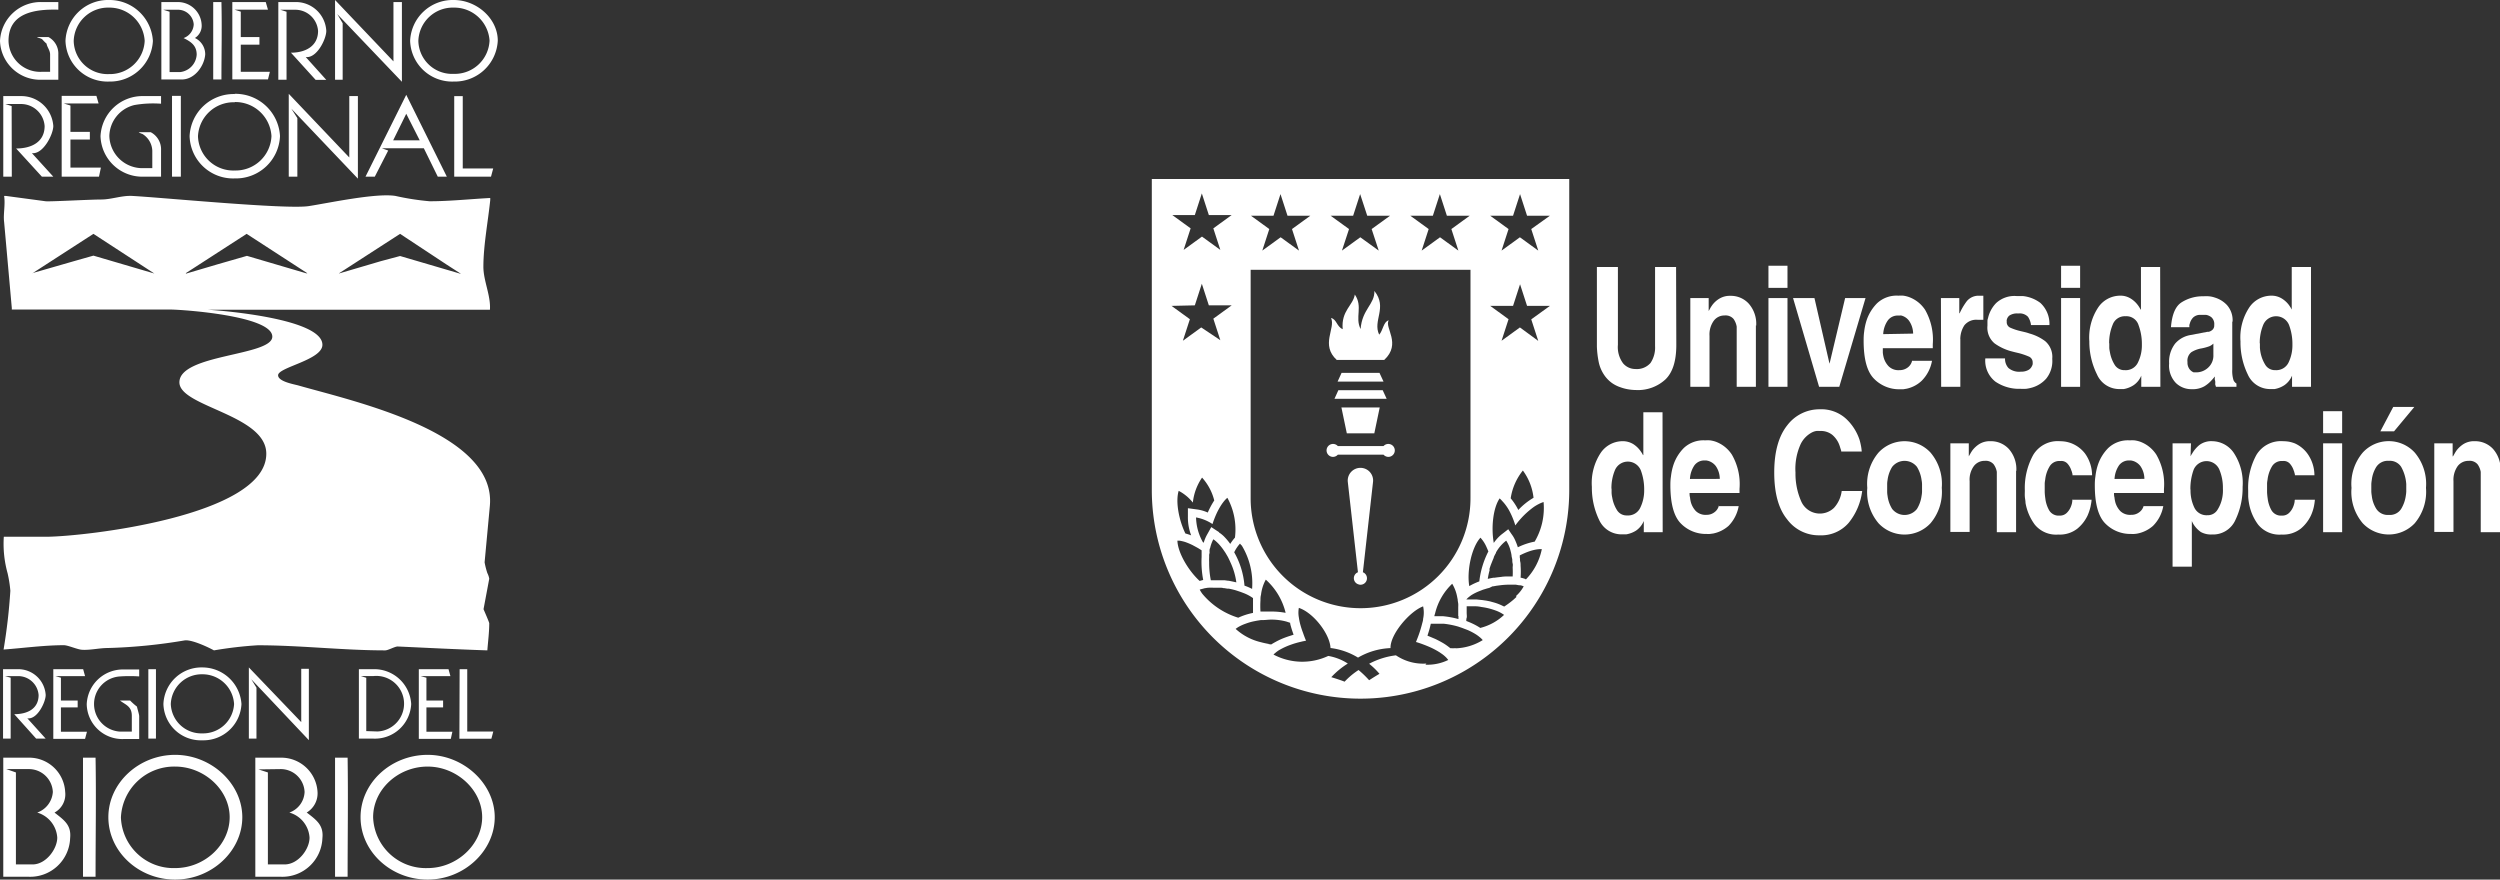 <svg id="Capa_1" data-name="Capa 1" xmlns="http://www.w3.org/2000/svg" viewBox="0 0 328.31 115.51"><rect x="0" y="0" width="328.31" height="115.51" fill="#333333" stroke="none"/><defs><style>.cls-1,.cls-2{fill:#fff;}.cls-2{fill-rule:evenodd;}</style></defs><path class="cls-1" d="M220.14,45.3c0,2.09-.47,3.6-1.43,4.53a5.32,5.32,0,0,1-3.87,1.39,6.39,6.39,0,0,1-.94-.08,5.69,5.69,0,0,1-1.06-.27,4.3,4.3,0,0,1-1.12-.55,4.14,4.14,0,0,1-1-1,4.75,4.75,0,0,1-.75-1.68,12.17,12.17,0,0,1-.26-2.14V35.06h2.76V45.28a3.57,3.57,0,0,0,.67,2.42,2.1,2.1,0,0,0,1.61.76,2.39,2.39,0,0,0,2-.79,3.62,3.62,0,0,0,.6-2.22V35.06h2.76Z"/><path class="cls-1" d="M230.59,42.73V50.8h-2.52V43.72c0-.1,0-.23,0-.37s0-.3,0-.46a2.52,2.52,0,0,0-.41-1,1.38,1.38,0,0,0-1.19-.46,1.73,1.73,0,0,0-1.4.68,3.08,3.08,0,0,0-.57,2V50.8h-2.52V39.14h2.41v1.71h0c.06-.11.13-.22.2-.36s.16-.26.26-.41a3.23,3.23,0,0,1,.91-.84,2.65,2.65,0,0,1,1.5-.39,3.17,3.17,0,0,1,2.37,1,4,4,0,0,1,1,2.92Z"/><path class="cls-1" d="M234.74,50.8h-2.5V39.14h2.5Zm0-13h-2.5V34.9h2.5Z"/><polygon class="cls-1" points="241.54 50.8 238.89 50.8 235.47 39.14 238.28 39.14 240.25 47.73 240.27 47.73 242.31 39.14 244.99 39.14 241.54 50.8"/><path class="cls-1" d="M251.24,43.81a3,3,0,0,0-.54-1.69,1.84,1.84,0,0,0-1-.68.54.54,0,0,0-.21,0l-.22,0a1.59,1.59,0,0,0-1.36.65,3.44,3.44,0,0,0-.6,1.79Zm-.11,3.57h2.59A4.94,4.94,0,0,1,252.37,50a4.15,4.15,0,0,1-2,1.05l-.43.07-.44,0a4.58,4.58,0,0,1-3.39-1.38c-.92-.92-1.37-2.58-1.37-5,0-.29,0-.69.07-1.18a7.83,7.83,0,0,1,.34-1.56,5.8,5.8,0,0,1,1.35-2.17,3.75,3.75,0,0,1,2.82-1,3.59,3.59,0,0,1,.64,0,3.81,3.81,0,0,1,.65.15,4.29,4.29,0,0,1,2.21,1.72,7.89,7.89,0,0,1,1,4.51v.52h-6.56c0,.18,0,.37,0,.59a4.2,4.2,0,0,0,.12.66,2.75,2.75,0,0,0,.64,1.12,1.83,1.83,0,0,0,1.43.51h.08a1.76,1.76,0,0,0,1-.35,1.52,1.52,0,0,0,.58-.92Z"/><path class="cls-1" d="M254.89,39.14h2.41v2h.05a8.33,8.33,0,0,1,.94-1.59,2,2,0,0,1,1.69-.71h.23l.25,0V42h-.72a2,2,0,0,0-1.77.72,3.34,3.34,0,0,0-.53,1.6.85.85,0,0,0,0,.23V50.8h-2.52Z"/><path class="cls-1" d="M269.17,42.69h-2.46a.51.51,0,0,1,0-.09,2.51,2.51,0,0,0-.39-1,1.51,1.51,0,0,0-1.28-.43,1.82,1.82,0,0,0-1.16.27,1,1,0,0,0-.35.6.32.32,0,0,0,0,.13v.13a.79.79,0,0,0,.51.75,7.13,7.13,0,0,0,1.26.42l.59.14a5.74,5.74,0,0,1,.64.19,6.19,6.19,0,0,1,2.05,1,2.72,2.72,0,0,1,.93,2.32,3.68,3.68,0,0,1-.8,2.61,3.93,3.93,0,0,1-1.76,1.14,5.55,5.55,0,0,1-.86.19,7.07,7.07,0,0,1-.76,0h-.21l-.21,0a5.55,5.55,0,0,1-2.85-.93,3.49,3.49,0,0,1-1.34-3.06l2.59,0a1.77,1.77,0,0,0,.45,1.26,2.19,2.19,0,0,0,1.63.48,1.92,1.92,0,0,0,1-.23,1.11,1.11,0,0,0,.46-.52.69.69,0,0,0,.09-.25,1.83,1.83,0,0,0,0-.21.82.82,0,0,0-.54-.79,8.9,8.9,0,0,0-1.3-.44l-.55-.13-.57-.15a6.76,6.76,0,0,1-2.05-1,2.69,2.69,0,0,1-.93-2.32c0-.17,0-.33,0-.49s0-.32.07-.48a4.11,4.11,0,0,1,1.07-2,3.54,3.54,0,0,1,2.7-.92h.39l.42,0a4.62,4.62,0,0,1,2.3.9,3.74,3.74,0,0,1,1.19,2.91Z"/><path class="cls-1" d="M273.17,50.8h-2.5V39.14h2.5Zm0-13h-2.5V34.9h2.5Z"/><path class="cls-1" d="M277,45.06c0,.19,0,.38,0,.59s.05.42.09.64a4.58,4.58,0,0,0,.6,1.59,1.48,1.48,0,0,0,1.35.73,1.76,1.76,0,0,0,1.72-1,5.06,5.06,0,0,0,.52-2.33v-.06a7.07,7.07,0,0,0-.44-2.53,1.67,1.67,0,0,0-1.71-1.16,1.69,1.69,0,0,0-1.68,1.1,6.3,6.3,0,0,0-.47,2.48Zm6.71,5.74H281.2V49.33h0a2.76,2.76,0,0,1-1,1.25,3.47,3.47,0,0,1-1.28.51h-.46a3.19,3.19,0,0,1-3.08-1.93,9.59,9.59,0,0,1-1-4.32,7.13,7.13,0,0,1,1.2-4.52,3.49,3.49,0,0,1,2.77-1.49,2.54,2.54,0,0,1,1.5.4,3.41,3.41,0,0,1,.91.85,2.61,2.61,0,0,1,.2.3,1.82,1.82,0,0,1,.15.27l.05,0V35.06h2.52Z"/><path class="cls-1" d="M290.67,46.62v-1.5a1.63,1.63,0,0,1-.55.36,6.4,6.4,0,0,1-1.16.3,3.69,3.69,0,0,0-1.18.47,1.42,1.42,0,0,0-.51,1.29,1.45,1.45,0,0,0,.26.93,1.3,1.3,0,0,0,.55.43l.18,0h.17a2.28,2.28,0,0,0,1.54-.61,2.13,2.13,0,0,0,.7-1.69Zm2.48-4.41v6.31a4.11,4.11,0,0,0,.16,1.4,1,1,0,0,0,.39.45v.43H291c0-.1-.06-.19-.08-.28s0-.18,0-.26,0-.24-.05-.36,0-.26,0-.46a2,2,0,0,1-.19.22,2.25,2.25,0,0,1-.21.24,4.25,4.25,0,0,1-1,.84,3.15,3.15,0,0,1-1.65.37h-.07a2.92,2.92,0,0,1-2-.81,3.29,3.29,0,0,1-.89-2.57,3.88,3.88,0,0,1,.79-2.61,3.41,3.41,0,0,1,2-1.12l2.26-.43h.08l.09,0a1.15,1.15,0,0,0,.48-.27.76.76,0,0,0,.22-.61,1.2,1.2,0,0,0-.34-1,1.53,1.53,0,0,0-.73-.34l-.3,0H289a1.32,1.32,0,0,0-1,.36,1.79,1.79,0,0,0-.43.8.86.86,0,0,0-.06.23.85.85,0,0,1,0,.23l-2.41,0c.13-1.68.6-2.77,1.4-3.27a5.16,5.16,0,0,1,2.59-.79h.28a4.72,4.72,0,0,1,.71,0,3.29,3.29,0,0,1,.79.17,3.61,3.61,0,0,1,1.6,1,3,3,0,0,1,.72,2.19Z"/><path class="cls-1" d="M296.78,45.06c0,.19,0,.38,0,.59a5.08,5.08,0,0,0,.08.64,4.81,4.81,0,0,0,.61,1.59,1.48,1.48,0,0,0,1.35.73,1.78,1.78,0,0,0,1.72-1,5.18,5.18,0,0,0,.51-2.33v-.06a7.07,7.07,0,0,0-.44-2.53,1.83,1.83,0,0,0-3.38-.06,6.13,6.13,0,0,0-.47,2.48Zm6.71,5.74H301V49.33h0a2.84,2.84,0,0,1-1,1.25,3.41,3.41,0,0,1-1.28.51h-.46a3.2,3.2,0,0,1-3.08-1.93,9.58,9.58,0,0,1-.95-4.32,7.14,7.14,0,0,1,1.19-4.52,3.51,3.51,0,0,1,2.77-1.49,2.59,2.59,0,0,1,1.51.4,3.41,3.41,0,0,1,.91.85l.2.3.15.27,0,0V35.06h2.53Z"/><path class="cls-1" d="M211.64,64.14c0,.19,0,.39,0,.59a3.65,3.65,0,0,0,.09.64,4.51,4.51,0,0,0,.6,1.59,1.48,1.48,0,0,0,1.35.73,1.77,1.77,0,0,0,1.72-1,5.14,5.14,0,0,0,.52-2.32v-.06a7.13,7.13,0,0,0-.44-2.54,1.84,1.84,0,0,0-3.39-.05,6.1,6.1,0,0,0-.47,2.48Zm6.71,5.75h-2.48V68.42h0a2.89,2.89,0,0,1-1,1.25,3.49,3.49,0,0,1-1.29.5h-.23l-.22,0A3.23,3.23,0,0,1,210,68.27a9.73,9.73,0,0,1-.95-4.33,7.17,7.17,0,0,1,1.19-4.51A3.49,3.49,0,0,1,213,57.94a2.65,2.65,0,0,1,1.5.39,3.43,3.43,0,0,1,.91.86l.2.29a2.6,2.6,0,0,1,.15.28l.05,0V54.14h2.52Z"/><path class="cls-1" d="M225.85,62.89a3,3,0,0,0-.53-1.69,1.93,1.93,0,0,0-1-.68l-.22-.05h-.22a1.6,1.6,0,0,0-1.36.64,3.48,3.48,0,0,0-.59,1.79Zm-.11,3.58h2.59A4.94,4.94,0,0,1,227,69.06a4.35,4.35,0,0,1-2,1l-.44.06a3.24,3.24,0,0,1-.44,0,4.59,4.59,0,0,1-3.39-1.38q-1.36-1.38-1.37-5c0-.29,0-.68.08-1.18a7.31,7.31,0,0,1,.34-1.56,5.71,5.71,0,0,1,1.35-2.17,3.75,3.75,0,0,1,2.81-1,4.68,4.68,0,0,1,.64,0,3.92,3.92,0,0,1,.66.15,4.29,4.29,0,0,1,2.2,1.73,7.75,7.75,0,0,1,1,4.5v.53h-6.56c0,.17,0,.37.06.58a4.31,4.31,0,0,0,.12.67,2.81,2.81,0,0,0,.64,1.12,1.84,1.84,0,0,0,1.42.5h.09a1.68,1.68,0,0,0,.95-.35,1.48,1.48,0,0,0,.58-.92Z"/><path class="cls-1" d="M244.49,59.3H241.8c0-.14-.07-.3-.13-.49a4.3,4.3,0,0,0-.2-.57,3.24,3.24,0,0,0-.83-1.12A2.39,2.39,0,0,0,239,56.6a2.74,2.74,0,0,0-.48,0,2,2,0,0,0-.51.16,3.42,3.42,0,0,0-1.53,1.54,7.82,7.82,0,0,0-.69,3.76,9,9,0,0,0,.74,3.75,2.67,2.67,0,0,0,4.33.87,4.06,4.06,0,0,0,1-2.2l2.69,0a8.24,8.24,0,0,1-1.79,4.2,4.77,4.77,0,0,1-3.82,1.62,5.17,5.17,0,0,1-4.24-2.09Q233,66.13,233,62.06t1.72-6.22a5.3,5.3,0,0,1,4.22-2.09A4.82,4.82,0,0,1,242.44,55a6.65,6.65,0,0,1,1.75,2.72,8.15,8.15,0,0,1,.2.82,5.47,5.47,0,0,1,.1.8Z"/><path class="cls-1" d="M252.41,64.06c0-.15,0-.31,0-.49a3.07,3.07,0,0,0-.06-.52,4.41,4.41,0,0,0-.61-1.74,2.07,2.07,0,0,0-3.25,0,4.26,4.26,0,0,0-.61,1.74,3.05,3.05,0,0,0-.05.52c0,.18,0,.35,0,.51s0,.33,0,.5a3.17,3.17,0,0,0,.05.53,4.22,4.22,0,0,0,.61,1.73,2.07,2.07,0,0,0,3.25,0,4.37,4.37,0,0,0,.61-1.73,3.19,3.19,0,0,0,.06-.53c0-.17,0-.34,0-.5Zm2.59,0a6.37,6.37,0,0,1-1.48,4.66,4.67,4.67,0,0,1-6.82,0,6.34,6.34,0,0,1-1.48-4.64,6.35,6.35,0,0,1,1.48-4.65,4.65,4.65,0,0,1,6.82,0A6.35,6.35,0,0,1,255,64.08Z"/><path class="cls-1" d="M264.76,61.82v8.07h-2.53V62.8c0-.1,0-.22,0-.37s0-.3,0-.46a2.4,2.4,0,0,0-.42-1,1.37,1.37,0,0,0-1.18-.45,1.75,1.75,0,0,0-1.4.67,3,3,0,0,0-.57,2v6.67h-2.53V58.22h2.42v1.71h0l.2-.35c.07-.13.16-.27.26-.42a3.55,3.55,0,0,1,.91-.84,2.65,2.65,0,0,1,1.5-.38,3.2,3.2,0,0,1,2.37,1,4,4,0,0,1,1,2.92Z"/><path class="cls-1" d="M272.1,65.63h2.57c0,.25-.07.56-.14.94a6.51,6.51,0,0,1-.39,1.15,5,5,0,0,1-1.34,1.71,3.74,3.74,0,0,1-2.5.77,3.6,3.6,0,0,1-3.08-1.3A6.7,6.7,0,0,1,266,66.05c0-.28-.07-.55-.09-.83s0-.55,0-.81A9,9,0,0,1,267,59.76a3.74,3.74,0,0,1,3.51-1.82,4.91,4.91,0,0,1,.74.06,4.42,4.42,0,0,1,.79.22,4.19,4.19,0,0,1,1.76,1.32,4.93,4.93,0,0,1,.94,2.87l-2.57,0c0-.09,0-.19-.05-.3a1.31,1.31,0,0,0-.1-.32,2.48,2.48,0,0,0-.48-.87,1.08,1.08,0,0,0-.92-.38h-.11a1.48,1.48,0,0,0-1.38.77,4.25,4.25,0,0,0-.55,1.71,3.47,3.47,0,0,0-.06.45c0,.16,0,.31,0,.45s0,.44,0,.72a8.11,8.11,0,0,0,.08.82,4.16,4.16,0,0,0,.5,1.55,1.43,1.43,0,0,0,1.36.7,1.27,1.27,0,0,0,.95-.35,2.35,2.35,0,0,0,.52-.76,2.86,2.86,0,0,0,.17-.52,2.5,2.5,0,0,0,.05-.41Z"/><path class="cls-1" d="M281.61,62.89a3,3,0,0,0-.53-1.69,1.93,1.93,0,0,0-1-.68l-.22-.05h-.22a1.6,1.6,0,0,0-1.36.64,3.48,3.48,0,0,0-.59,1.79Zm-.11,3.58h2.59a4.87,4.87,0,0,1-1.35,2.59,4.35,4.35,0,0,1-2,1,3.32,3.32,0,0,1-.44.06,3.24,3.24,0,0,1-.44,0,4.61,4.61,0,0,1-3.39-1.38q-1.37-1.38-1.37-5c0-.29,0-.68.08-1.18a7.31,7.31,0,0,1,.34-1.56,5.71,5.71,0,0,1,1.35-2.17,3.76,3.76,0,0,1,2.82-1,4.64,4.64,0,0,1,.63,0,3.92,3.92,0,0,1,.66.15,4.29,4.29,0,0,1,2.2,1.73,7.75,7.75,0,0,1,1,4.5v.53h-6.56c0,.17,0,.37.06.58a4.31,4.31,0,0,0,.12.67,2.81,2.81,0,0,0,.64,1.12,1.84,1.84,0,0,0,1.42.5H280a1.66,1.66,0,0,0,.95-.35,1.48,1.48,0,0,0,.58-.92Z"/><path class="cls-1" d="M287.67,64.32a5.16,5.16,0,0,0,.5,2.34,1.76,1.76,0,0,0,1.71,1,1.48,1.48,0,0,0,1.34-.73,4.55,4.55,0,0,0,.62-1.59,4.86,4.86,0,0,0,.08-.64,5.53,5.53,0,0,0,0-.56,6.1,6.1,0,0,0-.47-2.48,1.83,1.83,0,0,0-3.38.05,7.36,7.36,0,0,0-.42,2.54v0Zm0-4.41h0a1,1,0,0,0,.09-.15.87.87,0,0,1,.11-.18,4.18,4.18,0,0,1,.95-1.13,2.6,2.6,0,0,1,1.72-.51,3.48,3.48,0,0,1,2.78,1.49,7.17,7.17,0,0,1,1.19,4.51,9.72,9.72,0,0,1-.94,4.33,3.21,3.21,0,0,1-3.09,1.92,2.78,2.78,0,0,1-1.45-.32A3.53,3.53,0,0,1,288,68.75c-.06-.12-.12-.23-.16-.33l0,0v6h-2.53V58.22h2.42Z"/><path class="cls-1" d="M301.38,65.63H304a7.41,7.41,0,0,1-.14.94,5.79,5.79,0,0,1-.39,1.15,5.09,5.09,0,0,1-1.33,1.71,3.76,3.76,0,0,1-2.5.77,3.6,3.6,0,0,1-3.09-1.3,6.56,6.56,0,0,1-1.21-2.85,7.83,7.83,0,0,1-.1-.83q0-.42,0-.81a9,9,0,0,1,1.07-4.65,3.75,3.75,0,0,1,3.51-1.82,5.14,5.14,0,0,1,.75.06,4.56,4.56,0,0,1,.78.22A4.19,4.19,0,0,1,303,59.54a4.93,4.93,0,0,1,.94,2.87l-2.56,0q0-.14-.06-.3a1.31,1.31,0,0,0-.1-.32,2.48,2.48,0,0,0-.48-.87,1.08,1.08,0,0,0-.92-.38h-.11a1.48,1.48,0,0,0-1.38.77,4.41,4.41,0,0,0-.55,1.71,3.47,3.47,0,0,0-.06.45c0,.16,0,.31,0,.45s0,.44,0,.72a8.11,8.11,0,0,0,.08.82,4.16,4.16,0,0,0,.5,1.55,1.44,1.44,0,0,0,1.37.7,1.26,1.26,0,0,0,.94-.35,2.35,2.35,0,0,0,.52-.76,2.86,2.86,0,0,0,.17-.52,1.74,1.74,0,0,0,.05-.41Z"/><path class="cls-1" d="M307.58,69.89h-2.5V58.22h2.5Zm0-13h-2.5V54h2.5Z"/><path class="cls-1" d="M314.4,56.64h-1.8l1.69-3.2h2.77ZM316,64.06c0-.15,0-.31,0-.49a5.35,5.35,0,0,0-.67-2.26,1.76,1.76,0,0,0-1.62-.79,1.8,1.8,0,0,0-1.64.79,4.11,4.11,0,0,0-.6,1.74,4.6,4.6,0,0,0-.06.52v1a4.78,4.78,0,0,0,.06.53,4.07,4.07,0,0,0,.6,1.73,1.78,1.78,0,0,0,1.64.79,1.74,1.74,0,0,0,1.62-.79,4.53,4.53,0,0,0,.61-1.73,4.78,4.78,0,0,0,.06-.53c0-.17,0-.34,0-.5Zm2.59,0a6.42,6.42,0,0,1-1.48,4.66,4.69,4.69,0,0,1-6.82,0,6.34,6.34,0,0,1-1.48-4.64,6.35,6.35,0,0,1,1.48-4.65,4.63,4.63,0,0,1,6.82,0,6.39,6.39,0,0,1,1.48,4.65Z"/><path class="cls-1" d="M328.31,61.82v8.07h-2.53V62.8c0-.1,0-.22,0-.37s0-.3,0-.46a2.4,2.4,0,0,0-.42-1,1.37,1.37,0,0,0-1.18-.45,1.78,1.78,0,0,0-1.41.67,3.1,3.1,0,0,0-.57,2v6.67h-2.52V58.22h2.41v1.71h.05l.2-.35c.07-.13.16-.27.26-.42a3.55,3.55,0,0,1,.91-.84,2.65,2.65,0,0,1,1.5-.38,3.2,3.2,0,0,1,2.37,1,4,4,0,0,1,1,2.92Z"/><polygon class="cls-1" points="181.16 48.97 176.18 48.97 175.66 50.11 181.69 50.11 181.16 48.97"/><polygon class="cls-1" points="181.58 51.24 175.76 51.24 175.25 52.37 182.1 52.37 181.58 51.24"/><polygon class="cls-1" points="180.48 56.91 181.19 53.51 176.16 53.51 176.87 56.91 180.48 56.91"/><path class="cls-1" d="M178.68,61.44A1.67,1.67,0,0,0,177,63.3l1.33,11.85a.84.84,0,0,0,.07,1.59.7.7,0,0,0,.25.05h0a.85.85,0,0,0,.33-1.64l1.33-11.85a1.66,1.66,0,0,0-1.65-1.86"/><path class="cls-1" d="M175.07,60a.87.87,0,0,0,.62-.29h6a.87.87,0,0,0,.63.29.85.85,0,1,0-.63-1.42h-6a.85.85,0,1,0-.62,1.42"/><path class="cls-1" d="M175.57,47.27h6.21c2.31-2.14,0-4.26.59-5.2-.69.16-.74,1.33-1.25,1.88-.89-1.85,1.13-3.56-.63-5.74.06,1.75-1.61,2.38-1.81,5-.78-1.53.34-2.94-.76-4.53-.21,1.42-1.82,2.12-1.59,4.55-.8-.34-.78-1.3-1.53-1.47.63,1.34-1.44,3.53.77,5.53"/><path class="cls-1" d="M201.09,30.08l.92,2.83-2.41-1.75-2.41,1.75.92-2.83-2.41-1.75h3l.92-2.84.92,2.84h3Zm0,11.86.92,2.83L199.6,43l-2.41,1.75.92-2.83-2.41-1.75h3l.92-2.84.92,2.84h3Zm-2.7,23.5a7.62,7.62,0,0,1,1.6-3.65,7.39,7.39,0,0,1,1.4,3.58,9,9,0,0,0-2,1.6,7.8,7.8,0,0,0-1-1.53m3.18,5.68a8.81,8.81,0,0,0-2.24.75A8.18,8.18,0,0,0,199,71a4.36,4.36,0,0,0-.32-.61l-.26-.37-.35-.52,0,0-.42.33-.48.37a5.16,5.16,0,0,0-1,1.1c-.36-2-.1-4.58.77-5.85a4,4,0,0,1,.35.36,5.14,5.14,0,0,1,.46.55,6.18,6.18,0,0,1,.48.76A10.57,10.57,0,0,1,199,69a10.79,10.79,0,0,1,2.49-2.47q.26-.17.51-.3a4.13,4.13,0,0,1,.53-.24,1.27,1.27,0,0,1,.18-.06,8.71,8.71,0,0,1-1.16,5.18m-1.2,4.94a3.94,3.94,0,0,0-.66-.19,10.4,10.4,0,0,0,0-1.58c0-.18,0-.35-.05-.53s0-.37-.06-.54a2.16,2.16,0,0,0,0-.27,9.81,9.81,0,0,1,1.06-.47,6.52,6.52,0,0,1,.87-.26,4.78,4.78,0,0,1,.72-.1h.25a8,8,0,0,1-2.11,4m-1.23,2.29-.36.33a11,11,0,0,1-1.25.93,1.51,1.51,0,0,0-.18-.09,6.52,6.52,0,0,0-1.12-.44l-.58-.16-.45-.09-.62-.09h-.05l-.65-.07-.89,0h-.42a2.12,2.12,0,0,1,.26-.26,5.11,5.11,0,0,1,.42-.32,6.53,6.53,0,0,1,1-.5l.51-.2.33-.1.19-.06.31-.08L196,77l.09,0,.45-.08.54-.07a10.11,10.11,0,0,1,1.08-.07c.13,0,.23,0,.35,0l.54,0,.44.08.08,0c.18,0,.38.08.53.14h0a4.85,4.85,0,0,1-1,1.26m-4.69,4.21a8.21,8.21,0,0,0-1-.56c-.27-.13-.56-.25-.85-.36,0-.14,0-.28.05-.42s0-.43,0-.64,0-.58,0-.87H193l.71,0q.41,0,.81.09a8.49,8.49,0,0,1,1.85.45,4.59,4.59,0,0,1,.63.27,4.22,4.22,0,0,1,.52.32h0a7,7,0,0,1-3.08,1.7m-3.27,2.67a5.53,5.53,0,0,1-.71,0l-.18-.14a8,8,0,0,0-.67-.47c-.37-.22-.75-.42-1.12-.6l-.71-.3-.32-.13.21-.67c.09-.3.16-.6.23-.9l.33,0,.2,0c.14,0,.27,0,.43,0H189l.59,0a11.25,11.25,0,0,1,1.89.37l.5.17.5.19c.15.06.3.11.44.18a7.77,7.77,0,0,1,.76.4,4.55,4.55,0,0,1,.6.42,2.94,2.94,0,0,1,.44.42,7.22,7.22,0,0,1-3.52,1.08m-3.88,2a6.37,6.37,0,0,1-4-1.08,9.93,9.93,0,0,0-3.52,1.11,9.27,9.27,0,0,1,1.36,1.32s-.29.15-1.36.84a13.24,13.24,0,0,0-1.39-1.34,9.7,9.7,0,0,0-1.83,1.53c-.68-.27-1.75-.59-1.75-.59A10.54,10.54,0,0,1,177,87.14a6.85,6.85,0,0,0-2.57-1,8.05,8.05,0,0,1-7.19-.18,1.9,1.9,0,0,1,.21-.19,3.66,3.66,0,0,1,.57-.42l.15-.08a8.73,8.73,0,0,1,1.34-.6,10.76,10.76,0,0,1,1.34-.39c.22-.06.45-.1.66-.14h0c-.13-.32-.26-.64-.38-1a11.94,11.94,0,0,1-.39-1.2,7.66,7.66,0,0,1-.17-.86,3.45,3.45,0,0,1,0-1.25c1.9.62,4.07,3.41,4.16,5.27a9,9,0,0,1,3.61,1.26,9.21,9.21,0,0,1,4.27-1.25c-.08-1.75,2.47-4.8,4.28-5.48a3.81,3.81,0,0,1,0,1.63c0,.22-.08.45-.14.68a15.48,15.48,0,0,1-.7,2.12,2.6,2.6,0,0,1-.1.25l.24.07c.49.16,1,.35,1.51.57a9.85,9.85,0,0,1,1.41.75l.14.1a4,4,0,0,1,.69.57,3.31,3.31,0,0,1,.25.3,6.25,6.25,0,0,1-3,.62m-20.55-2.72c-.33-.06-.67-.13-1-.22a7.46,7.46,0,0,1-3.37-1.76,3.83,3.83,0,0,1,.39-.27,5.51,5.51,0,0,1,.91-.41,7.47,7.47,0,0,1,1-.3l.5-.1h0l.52-.08.22,0c.38,0,.76-.06,1.14-.06a7.56,7.56,0,0,1,2,.26l.48.16c0,.19.07.37.12.56.1.34.21.68.33,1l-.49.16q-.35.11-.69.24a8.92,8.92,0,0,0-1.17.54c-.2.11-.4.22-.58.34a3,3,0,0,1-.42-.06M157.91,78a4.1,4.1,0,0,1-.36-.57,3,3,0,0,1,.32-.09l.33-.09.45-.07h.09a4.58,4.58,0,0,1,.55,0l.17,0,.62,0h.06c.18,0,.36,0,.54.06h.12l.41.07.19,0c.35.07.7.15,1,.25l.51.17.5.19a5.62,5.62,0,0,1,.85.43l.29.19c0,.18,0,.37,0,.56s0,.58,0,.88,0,.34,0,.51a8.64,8.64,0,0,0-1.94.63A9.92,9.92,0,0,1,157.91,78m-3.37-7,.34,0a5.57,5.57,0,0,1,.74.17,8.48,8.48,0,0,1,1,.42l.5.27c.12.07.24.13.36.21l.32.2c0,.12,0,.23,0,.35l0,.23,0,.31a12.49,12.49,0,0,0,.21,3l-.47.13c-1.48-1.35-2.89-3.74-2.92-5.33m2.29-30.86.92-2.84.92,2.84h3l-2.41,1.75.92,2.83L157.75,43l-2.41,1.75.92-2.83-2.41-1.75Zm0-11.86.92-2.84.92,2.84h3l-2.41,1.75.92,2.83-2.41-1.75-2.41,1.75.92-2.83-2.41-1.75Zm-.38,42.11a6.22,6.22,0,0,0-.86-.29c-.85-1.75-1.32-4.19-.88-5.6A5.77,5.77,0,0,1,156.65,66a7.09,7.09,0,0,1,1.21-3.28,7,7,0,0,1,1.6,3,10.79,10.79,0,0,0-.85,1.59,5.09,5.09,0,0,0-1.44-.41L156,66.74,156,67.87a6.6,6.6,0,0,0,.48,2.57m1.4,1.71h0m4.31-1.56a5.75,5.75,0,0,0-.63.84,7.8,7.8,0,0,0-.89-1.05,4.64,4.64,0,0,0-.44-.36c-.07,0-.14-.13-.21-.18l-.25-.16-.7-.46-.56,1a4.8,4.8,0,0,0-.43,1.05l-.11-.07a6.88,6.88,0,0,1-.9-3.25,5.76,5.76,0,0,1,2.16.87,12.3,12.3,0,0,1,.59-1.5c.13-.27.27-.52.41-.76a6.09,6.09,0,0,1,.42-.62,3.68,3.68,0,0,1,.53-.57,8.66,8.66,0,0,1,1,5.23m.28,5.9-.59-.13-.53-.11h-.1l-.43-.06h-.09l-.53,0c-.24,0-.48,0-.71,0s-.31,0-.47,0a11.74,11.74,0,0,1-.22-2.39,5.12,5.12,0,0,1,0-.56v-.08a.61.61,0,0,0,0-.14c0-.13,0-.25.05-.38s0-.06,0-.09l0-.19c0-.14,0-.27.08-.4a4.68,4.68,0,0,1,.42-1.15,2.92,2.92,0,0,1,.28.21,6,6,0,0,1,.45.43,8.11,8.11,0,0,1,.55.68l.3.44s0,0,0,0,.17.29.26.44l.09.16c.11.22.22.45.32.68a9.06,9.06,0,0,1,.78,2.68m.68-4.94a9.58,9.58,0,0,1,1.38,5.74,7,7,0,0,0-1-.43,10.55,10.55,0,0,0-1.35-4.38h0a4.81,4.81,0,0,1,.76-1.14c.06.06.12.15.18.22m5.8,8.87a9.72,9.72,0,0,0-1.8-.17l-.69,0-.56,0-.24,0a12,12,0,0,1,0-1.47c0-.25,0-.49.07-.72a5.39,5.39,0,0,1,.63-2,8.58,8.58,0,0,1,2.59,4.3m22.71.48,0,.4a11.39,11.39,0,0,0-2.06-.38l-.55,0h-.12c-.16,0-.29,0-.43,0,0-.13.07-.26.1-.4a7.9,7.9,0,0,1,2.24-3.86,5.21,5.21,0,0,1,.66,1.78l.06.29c0,.18.05.36.07.54s0,.35,0,.53c0,.36,0,.73,0,1.1M164.24,35.43h28.87v30a14.43,14.43,0,0,1-14.43,14.44h0A14.43,14.43,0,0,1,164.24,65.4Zm3-7.1.92-2.84.92,2.84h3l-2.41,1.75.92,2.83-2.41-1.75-2.41,1.75.92-2.83-2.41-1.75Zm10.46,0,.92-2.84.93,2.84h3l-2.42,1.75.93,2.83-2.42-1.75-2.41,1.75.93-2.83-2.42-1.75Zm10.47,0,.92-2.84.92,2.84h3l-2.41,1.75.92,2.83-2.41-1.75-2.41,1.75.92-2.83-2.41-1.75Zm7.4,46.49c.08-.25.16-.51.26-.76s.08-.2.12-.3.14-.35.22-.52a.25.25,0,0,1,0-.07,4.92,4.92,0,0,1,.29-.56l0-.06A5,5,0,0,1,197.8,71a4.26,4.26,0,0,1,.58,1.36,4.88,4.88,0,0,1,.12.55c0,.18.07.37.1.57h0c0,.18,0,.36.05.53s0,.36,0,.54a11,11,0,0,1,0,1.15c-.17,0-.32,0-.5,0s-.68,0-1,.06l-.53.06-.36.05-.16,0-.46.09-.26.06a9.88,9.88,0,0,1,.27-1.24m-.42-2.9c.08.17.15.35.23.54l-.05.09a11.43,11.43,0,0,0-1.14,3.84,8.45,8.45,0,0,0-1.32.62c-.34-2,.3-5.09,1.47-6.36a4.48,4.48,0,0,1,.81,1.27M151.26,23.51V64.34a27.41,27.41,0,0,0,27.41,27.41h0a27.41,27.41,0,0,0,27.41-27.41V23.51Z"/><path class="cls-2" d="M37.92,12.32l7.95,8.36V12.62H47V23.46l-8.74-9.19.79,1.24V23.2H37.92Zm-7.09,0a5.87,5.87,0,0,1,5.94,5.54,5.79,5.79,0,0,1-5.94,5.57,5.71,5.71,0,0,1-5.93-5.57A5.79,5.79,0,0,1,30.83,12.35Zm0,1.08a4.76,4.76,0,0,1,4.82,4.46,4.71,4.71,0,0,1-4.82,4.53A4.64,4.64,0,0,1,26,17.89,4.69,4.69,0,0,1,30.83,13.43Zm-8.24-.81h1.16V23.2H22.59Zm-14.49,0h4.56l.29,1H8.38l.87.27v3.46H11.8v1H9.25v3.69h4L13,23.2H8.1Zm10.14,4.77h1.55a2.54,2.54,0,0,1,1.36,2.38V23.2H18.89a5.49,5.49,0,0,1-5.69-5.31,5.52,5.52,0,0,1,5.69-5.27h2.26v1a14.5,14.5,0,0,0-3.48.17,4.28,4.28,0,0,0-3.31,4.06,4.34,4.34,0,0,0,4.53,4.23H20V19.77a2.7,2.7,0,0,0-1.3-2.18A2,2,0,0,1,18.24,17.39ZM1.55,23.2H.43V12.62H2.7A4.21,4.21,0,0,1,7,16.55c0,1.08-1.33,3.75-2.81,3.56L7,23.2H5.5L2.12,19.5c2,0,3.74-.84,3.74-2.95A3.11,3.11,0,0,0,2.7,13.66h-2l.83.27Zm58.1-10.58h1.12v9.5h4l-.29,1.08H59.65Zm-6.3,2.32-1.72,3.49h3.49Zm0-2.49L58.68,23.2H57.49l-1.83-3.73H50.15l.83.3L49.22,23.2H48Z"/><path class="cls-2" d="M59.58,1a4.64,4.64,0,0,1,4.71,4.33A4.57,4.57,0,0,1,59.58,9.7a4.43,4.43,0,0,1-4.64-4.33A4.52,4.52,0,0,1,59.58,1Zm0-1c3.06,0,5.79,2.46,5.79,5.34a5.65,5.65,0,0,1-5.79,5.37,5.52,5.52,0,0,1-5.72-5.37A5.6,5.6,0,0,1,59.58,0Zm-34,5a1.89,1.89,0,0,0,.9-1.78A3.13,3.13,0,0,0,23.39.27h-2.2c0,.57,0,1.14,0,1.71V9.6c0,.28,0,.56,0,.84h2.66c1.77,0,3-1.85,3.1-3.29A2.37,2.37,0,0,0,25.62,5ZM23.39,1.28a2.07,2.07,0,0,1,2.05,1.91A2,2,0,0,1,24.11,5c1,.49,1.72,1,1.72,2.18a2.45,2.45,0,0,1-2.12,2.28H22.27V1.54l-.83-.26ZM28,.27h1.08c.08,3.38,0,6.79,0,10.17H28ZM44,0l7.67,8.06V.27h1.11V10.74L44.29,1.85,45,3.05v7.42H44ZM14.32,0a5.71,5.71,0,0,1,5.76,5.37,5.63,5.63,0,0,1-5.76,5.34A5.52,5.52,0,0,1,8.6,5.37,5.59,5.59,0,0,1,14.32,0Zm0,1A4.63,4.63,0,0,1,19,5.37a4.57,4.57,0,0,1-4.68,4.36A4.45,4.45,0,0,1,9.68,5.37,4.52,4.52,0,0,1,14.32,1ZM30.51.27H34.9l.29,1H30.8l.82.26V4.87h2.45v1H31.62V9.43h3.82l-.25,1H30.51ZM4.86,4.87H6.37A2.47,2.47,0,0,1,7.66,7.15v3.32H5.5A5.28,5.28,0,0,1,0,5.37,5.35,5.35,0,0,1,5.5.27H7.66v1c-3.11-.08-6.54.41-6.54,4.09A4.16,4.16,0,0,0,5.5,9.43H6.58V7.15c0-.55-.42-1-.46-1.41a5.49,5.49,0,0,1-.54-.54C5.39,5,5,5,4.86,4.87Zm32.77,5.6H36.55V.27h2.2a4,4,0,0,1,4.1,3.79c0,1.06-1.24,3.62-2.7,3.43l2.7,3h-1.4L38.21,6.92c1.9,0,3.56-.86,3.56-2.86a3,3,0,0,0-3-2.78H36.81l.82.26Z"/><path class="cls-2" d="M47.13,97h1.94A4.77,4.77,0,0,0,54,92.45a4.86,4.86,0,0,0-4.93-4.57H47.13Zm2.45-.94a3.65,3.65,0,1,0-.51-7.28H47.38l.72.23v7ZM55,87.88H58.9l.25.91H55.23L56,89v3h2.19v.9H56v3.19h3.41l-.21.94H55Zm5.36,0h1v8.19h3.42l-.25.94H60.33ZM1.4,97h-1V87.88H2.37A3.61,3.61,0,0,1,6,91.27c0,.93-1.11,3.26-2.41,3.06L6,97H4.75L1.87,93.79c1.71,0,3.2-.69,3.2-2.52a2.69,2.69,0,0,0-2.7-2.48H.65L1.4,89Zm14.36-5h1.33a8.57,8.57,0,0,0,.9.8c0,.12.29,1,.29,1.25v3h-2a4.67,4.67,0,0,1-4.89-4.56,4.75,4.75,0,0,1,4.89-4.57h2v.91a18.79,18.79,0,0,0-2.49,0,3.63,3.63,0,0,0,0,7.25h1.52V94C17.31,92.74,16.48,92.56,15.76,92ZM7,87.88h3.92l.25.91H7.27L8,89v3h2.2v.9H8v3.19h3.42l-.25.94H7Zm12.48,0h1V97h-1Zm7.09.67a4.15,4.15,0,0,1,4.17,3.9,4.07,4.07,0,0,1-4.17,3.86,4,4,0,0,1-4.14-3.86A4.06,4.06,0,0,1,26.59,88.55Zm0-.9a5.15,5.15,0,0,1,5.14,4.8,5,5,0,0,1-5.14,4.77,4.91,4.91,0,0,1-5.11-4.77A5,5,0,0,1,26.59,87.65Zm6.11,0,6.88,7.18v-7h1v9.37l-7.56-8,.68,1.11V97h-1Z"/><path class="cls-2" d="M7.16,106.71A2.72,2.72,0,0,0,8.56,104a4.74,4.74,0,0,0-4.78-4.5H.43c0,.87,0,1.74,0,2.62v2.61l0,10.41H3.78a5.25,5.25,0,0,0,5.43-5.07C9.39,108.31,8.38,107.68,7.16,106.71ZM3.78,101a3.15,3.15,0,0,1,3.16,3,3.09,3.09,0,0,1-2.05,2.71A3.67,3.67,0,0,1,7.52,110c0,1.49-1.48,3.52-3.24,3.52H2.09V101.44L.83,101ZM10.9,99.5h1.65c.09,5.2,0,10.43,0,15.64H10.9ZM23,100.67c3.83,0,7.16,3.07,7.16,6.65S26.91,114,23,114a6.91,6.91,0,0,1-7.12-6.65A7,7,0,0,1,23,100.67Zm0-1.54c4.74,0,8.82,3.76,8.82,8.19s-4,8.19-8.82,8.19-8.77-3.69-8.77-8.19S18.24,99.13,23,99.13Zm17.27,7.58A2.93,2.93,0,0,0,41.7,104a4.77,4.77,0,0,0-4.79-4.5H33.53c0,.87,0,1.74,0,2.62v11.74l0,1.28h3.38a5.26,5.26,0,0,0,5.43-5.07C42.52,108.33,41.52,107.67,40.29,106.71ZM36.88,101A3.14,3.14,0,0,1,40,104a3,3,0,0,1-2,2.71A3.65,3.65,0,0,1,40.65,110c0,1.52-1.49,3.52-3.27,3.52h-2.2V101.44l-1.25-.4ZM44,99.5h1.65c.08,5.2,0,10.43,0,15.64H44Zm12.16,1.17c3.82,0,7.16,3.07,7.16,6.65S60,114,56.16,114A6.92,6.92,0,0,1,49,107.32C49,103.69,52.27,100.67,56.16,100.67Zm0-1.54c4.72,0,8.81,3.78,8.81,8.19s-4,8.19-8.81,8.19-8.81-3.66-8.81-8.19S51.36,99.13,56.16,99.13Z"/><path class="cls-2" d="M24.39,35.88l8-5.17,7.92,5.14-.06,0,.13.09-7.95-2.34-3.82,1.1-4.2,1.24.06,0Zm-20.18,0,.06,0h0l8-5.17,8,5.21-8-2.35L9.7,34.3Zm40.33,0,8-5.17,0,0,0,0,6.06,4,1.78,1.15h0l.16.11-8-2.35L50,34.3,44.5,35.92l.07,0ZM39.18,50.62c-.57-.16-2.66-.51-2.66-1.34,0-1.06,5.82-2,5.82-4,0-3.41-13-4.48-15-4.6h37c.13-1.86-.86-3.8-.86-5.64,0-2.8.61-5.95.9-8.76V26c-2.62.14-5.34.43-7.95.43a33.35,33.35,0,0,1-4.5-.7c-2.58-.41-8.85.95-11.41,1.34-3,.45-19.34-1.14-23.17-1.34-1.37-.07-2.72.47-4.06.47-1.5,0-6.81.3-7.3.23l-5.22-.7H.54c.18,1.17-.13,2.37,0,3.42L1.55,40.45l0,.2H22.38c1.41,0,13.38.79,13.38,3.56,0,2.55-12.2,2.28-12.2,6,0,3.22,11.41,4.24,11.41,9.37C35,67.8,10.86,70.49,6,70.49l-5.5,0A14.36,14.36,0,0,0,1,75.29a16.5,16.5,0,0,1,.36,2.29A75.31,75.31,0,0,1,.47,85.3c2.57-.19,5.34-.57,7.91-.57.55,0,1.77.56,2.38.6,1.07.07,2.29-.23,3.38-.23a71.1,71.1,0,0,0,10.11-1c.93-.13,3.09.89,3.85,1.31a53.89,53.89,0,0,1,5.75-.67c5.57,0,11.15.67,16.73.67.41,0,1.27-.52,1.66-.51,3.92.18,7.84.38,11.76.51.09-1.18.25-2.38.25-3.56,0-.13-.66-1.63-.75-1.85l.75-4a2.59,2.59,0,0,0-.25-.74,10.44,10.44,0,0,1-.36-1.41l.69-7.42C65.22,56.77,46.4,52.69,39.18,50.62Z"/></svg>